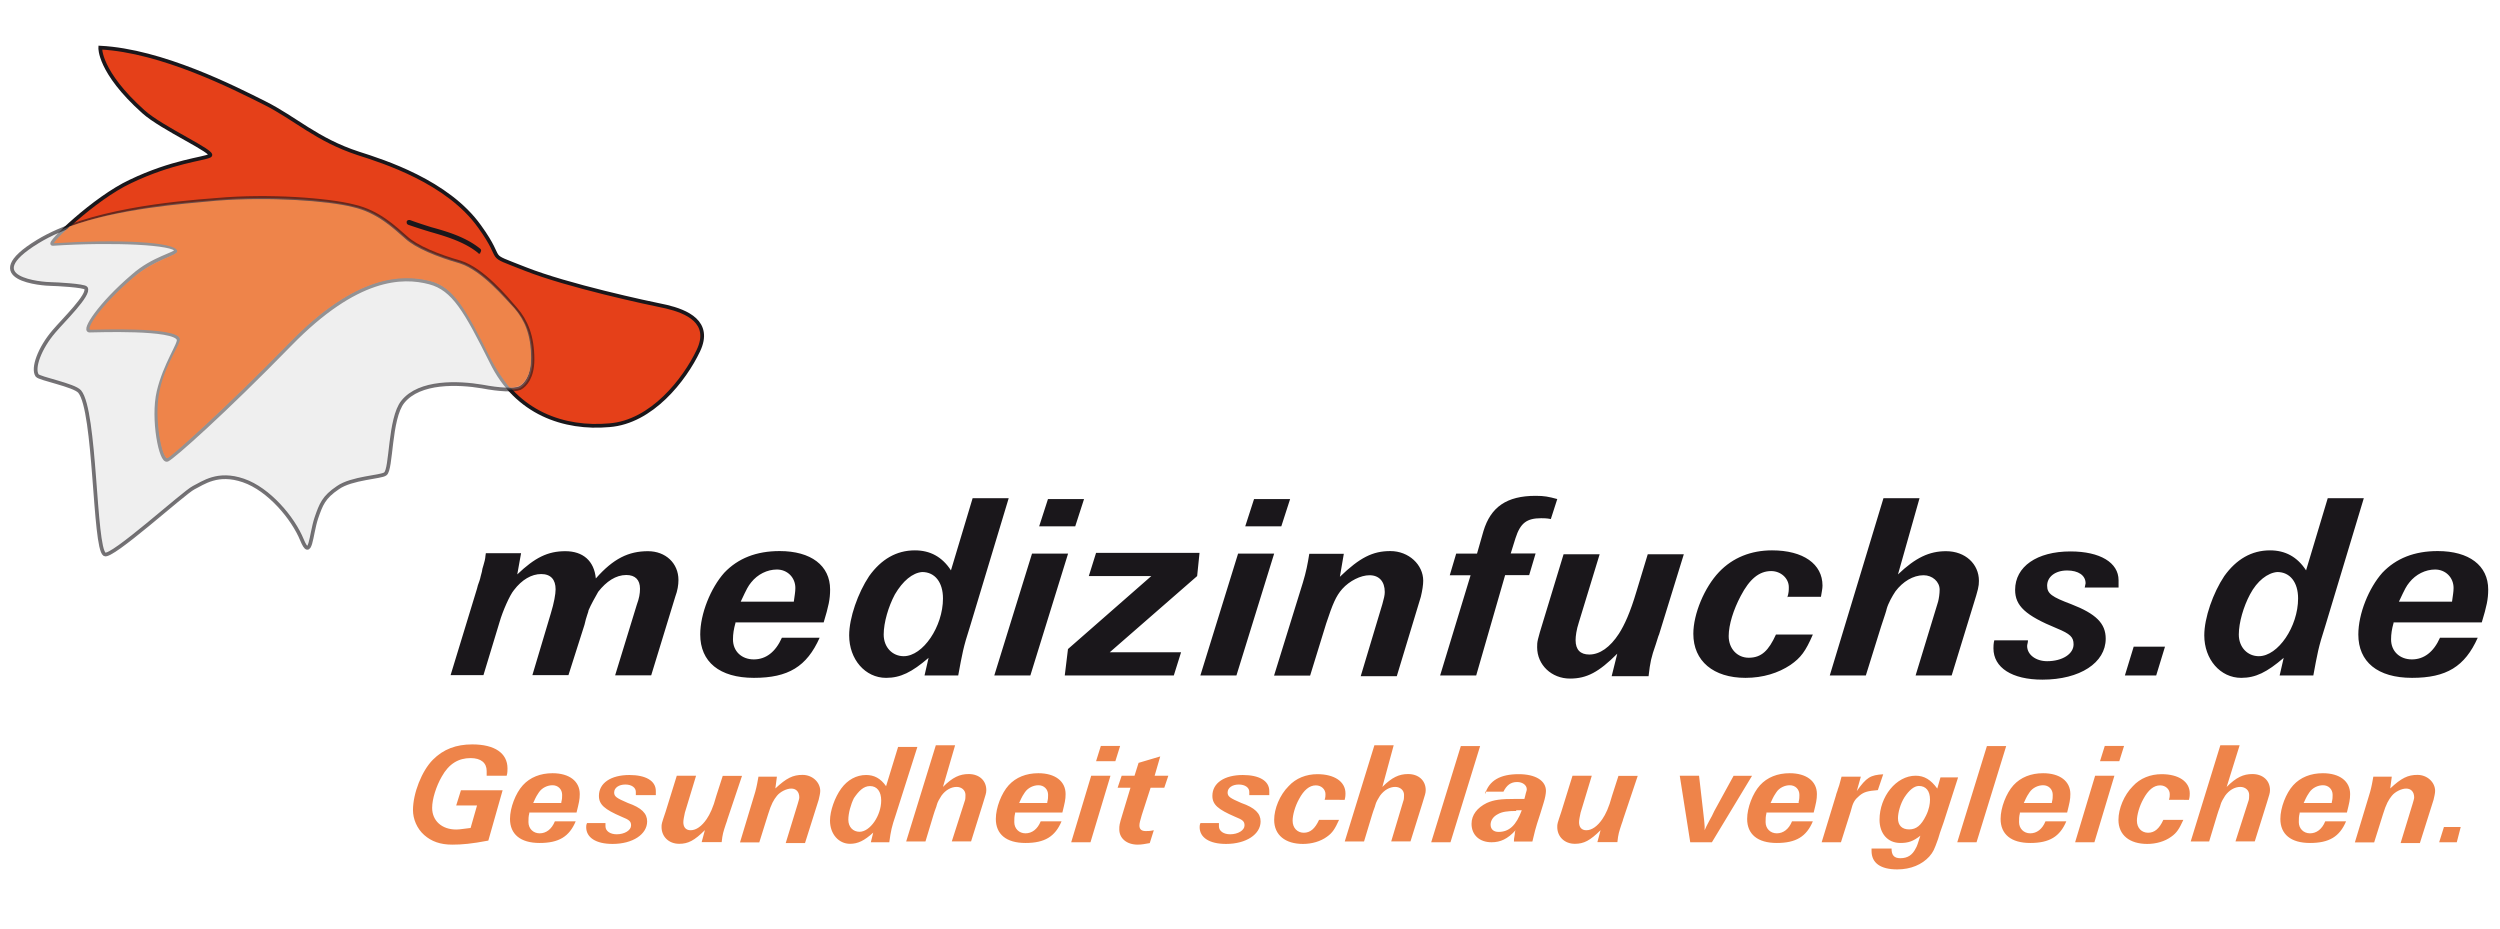 <svg xmlns="http://www.w3.org/2000/svg" xml:space="preserve" width="210" height="78"><g fill="#1A171B"><path d="M43.45 48.25c1.48-1.41 2.56-1.95 4.04-1.95s2.42.81 2.56 2.29c1.48-1.68 2.76-2.29 4.38-2.29 1.48 0 2.56 1.01 2.56 2.42 0 .4-.07.88-.27 1.41l-2.02 6.6h-3.03l1.82-5.93c.2-.54.27-.94.27-1.35 0-.74-.4-1.15-1.15-1.15-.88 0-1.68.54-2.36 1.41-.27.47-.61 1.08-.81 1.55 0 .13-.2.54-.34 1.21l-1.35 4.24h-3.03l1.55-5.19c.27-.88.4-1.62.4-2.02 0-.81-.4-1.28-1.21-1.28s-1.62.47-2.29 1.35c-.34.4-.94 1.75-1.21 2.69l-1.35 4.45h-2.76l2.22-7.27.07-.27c.27-.74.13-.4.34-1.15.07-.34 0-.13.13-.54.2-.67.13-.61.2-1.01h2.96zM61.77 52.36c-.13.47-.2.88-.2 1.35 0 1.01.74 1.68 1.75 1.68s1.82-.61 2.36-1.82h3.17c-1.08 2.42-2.63 3.37-5.52 3.37-2.9 0-4.51-1.35-4.51-3.64 0-1.75.88-3.91 2.02-5.19 1.15-1.21 2.69-1.82 4.65-1.82 2.63 0 4.24 1.21 4.24 3.23 0 .81-.13 1.41-.54 2.76h-7.41v.08zm4.91-1.82c.07-.54.13-.81.13-1.15 0-.88-.67-1.55-1.55-1.55-.81 0-1.62.4-2.16 1.08-.27.34-.34.47-.88 1.62zM81.5 52.56c-.61 1.89-.67 2.36-1.01 4.18h-2.83l.34-1.48c-1.41 1.21-2.36 1.68-3.57 1.68-1.75 0-3.1-1.55-3.1-3.57 0-1.48.74-3.57 1.68-4.98 1.01-1.41 2.29-2.16 3.84-2.16 1.28 0 2.29.54 3.03 1.68l1.82-6.06h3.03zm-6.33-2.63c-.54 1.01-.94 2.36-.94 3.37 0 1.08.74 1.82 1.68 1.82 1.62 0 3.3-2.49 3.3-4.85 0-1.35-.67-2.22-1.75-2.22-.81.07-1.62.74-2.29 1.88M86.55 56.74h-3.03l3.17-10.24h3.03zm3.77-12.53h-3.03l.74-2.29h3.03zM100.56 48.39l-7.34 6.4h5.99l-.61 1.95h-9.16l.27-2.22 7-6.13h-5.25l.61-1.95h8.69zM103.86 56.74h-3.03L104 46.5h3.03zm3.77-12.53h-3.03l.74-2.29h3.03zM112.55 48.45c1.68-1.62 2.76-2.16 4.24-2.16 1.55 0 2.76 1.15 2.76 2.49 0 .34-.07.81-.2 1.35l-2.02 6.67h-3.03l1.82-6.06c.13-.47.2-.74.2-1.01 0-.88-.47-1.41-1.28-1.41-.74 0-1.68.47-2.29 1.15-.54.61-.81 1.28-1.35 2.9l-1.35 4.38h-3.03l2.42-7.81c.27-.88.4-1.55.54-2.42h2.9zM124 56.74h-3.03l2.56-8.42h-1.75l.54-1.82h1.75l.54-1.89c.61-2.02 1.95-2.96 4.38-2.96.74 0 1.08.07 1.82.27l-.54 1.68c-.34-.07-.61-.07-.81-.07-1.21 0-1.75.4-2.16 1.68l-.4 1.28h2.09l-.54 1.82h-2.02zM139.36 53.3c-.07.13-.13.4-.27.81-.4 1.15-.47 1.48-.61 2.69h-3.1l.47-1.89c-1.55 1.55-2.56 2.09-3.97 2.09-1.55 0-2.76-1.15-2.76-2.63 0-.47 0-.54.54-2.29l1.68-5.52h3.03l-1.75 5.73c-.2.61-.27 1.15-.27 1.48 0 .81.4 1.21 1.15 1.21.88 0 1.75-.61 2.49-1.75.47-.74.94-1.75 1.48-3.57l.94-3.1h3.03zM150.13 50.2c.13-.4.13-.61.13-.88 0-.74-.67-1.35-1.48-1.35-1.01 0-1.82.67-2.56 2.09-.61 1.15-1.01 2.42-1.01 3.37 0 1.08.74 1.82 1.68 1.82 1.08 0 1.68-.61 2.29-1.95h3.1c-.61 1.41-1.01 1.95-1.89 2.56-1.01.67-2.29 1.08-3.77 1.08-2.69 0-4.38-1.41-4.38-3.7 0-1.68.94-3.91 2.16-5.19 1.15-1.21 2.69-1.82 4.45-1.82 2.63 0 4.24 1.15 4.24 2.96 0 .27-.07.54-.13.94h-2.83zM159.43 48.25c1.48-1.41 2.63-1.95 4.04-1.95 1.62 0 2.76 1.08 2.76 2.49 0 .47-.07.74-.47 2.02l-1.82 5.93h-3.03l1.89-6.2c.07-.27.13-.67.13-1.01 0-.67-.61-1.21-1.35-1.21-.88 0-1.75.54-2.36 1.35-.27.4-.61 1.01-.74 1.48 0 .07-.2.67-.47 1.48l-1.28 4.11h-3.03l4.51-14.89h3.03zM175.12 49.4c0-.13.07-.34.07-.4 0-.67-.61-1.08-1.55-1.08-1.01 0-1.68.54-1.68 1.28 0 .67.4.94 2.02 1.55 2.09.81 2.9 1.62 2.9 2.9 0 2.02-2.16 3.44-5.32 3.44-2.56 0-4.11-1.01-4.11-2.63 0-.13 0-.4.07-.67h2.83c0 .2-.07.34-.07.47 0 .74.74 1.28 1.68 1.28 1.28 0 2.22-.61 2.22-1.41 0-.61-.27-.88-1.41-1.35-2.63-1.08-3.5-1.89-3.5-3.23 0-1.95 1.82-3.23 4.65-3.23 2.49 0 4.04.94 4.04 2.42v.61h-2.83v.05zM181.12 56.74h-2.63l.74-2.42h2.63zM195.33 52.56c-.61 1.89-.67 2.36-1.01 4.18h-2.83l.34-1.48c-1.41 1.21-2.36 1.68-3.57 1.68-1.75 0-3.1-1.55-3.1-3.57 0-1.48.74-3.57 1.68-4.98 1.01-1.41 2.29-2.16 3.84-2.16 1.28 0 2.29.54 3.03 1.68l1.82-6.06h3.03zM189 49.93c-.54 1.01-.94 2.36-.94 3.37 0 1.08.74 1.82 1.68 1.82 1.62 0 3.3-2.49 3.3-4.85 0-1.35-.67-2.22-1.75-2.22-.81.07-1.69.74-2.29 1.88M201.05 52.36c-.13.47-.2.88-.2 1.35 0 1.01.74 1.68 1.75 1.68s1.82-.61 2.36-1.82h3.17c-1.08 2.42-2.63 3.37-5.52 3.37-2.9 0-4.51-1.35-4.51-3.64 0-1.75.88-3.91 2.02-5.19 1.15-1.21 2.69-1.82 4.65-1.82 2.63 0 4.24 1.21 4.24 3.23 0 .81-.13 1.41-.54 2.76h-7.41v.08zm4.92-1.82c.07-.54.13-.81.13-1.15 0-.88-.67-1.55-1.55-1.55-.81 0-1.62.4-2.16 1.08-.27.34-.34.47-.88 1.62z"/></g><path fill="#E54019" stroke="#1A171B" stroke-width=".313" d="M8.42 4c5.19.27 11.25 3.37 13.81 4.65s4.38 3.1 7.88 4.24c2.09.67 7.48 2.36 10.17 6.13 2.29 3.17.27 2.16 3.84 3.57s10.17 2.83 11.85 3.17c1.68.4 3.84 1.28 2.69 3.7s-3.91 5.99-7.48 6.26c-3.77.34-7.81-1.01-9.9-5.32-2.16-4.31-3.17-6.13-5.19-6.67-2.29-.61-6.13-.54-11.72 5.19s-9.77 9.43-10.31 9.7-1.28-3.44-.74-5.73 1.82-4.04 1.68-4.38c-.27-1.01-7-.74-7.48-.74-.54 0 .81-2.16 3.64-4.58 1.75-1.55 3.64-1.82 3.64-2.16-.07-.61-5.25-.88-10.37-.54-.54.07 3.5-3.84 6.53-5.25 3.5-1.68 6.2-1.89 6.67-2.16.54-.27-4.04-2.29-5.59-3.7C8.29 6.02 8.42 4 8.42 4z"/><path fill="#E5E4E4" stroke="#1A171B" stroke-width=".313" d="M44.73 30.2c0-1.95-.54-3.23-1.41-4.24-.81-.94-2.76-3.3-4.65-3.91-1.89-.54-3.7-1.28-4.58-2.09-.94-.81-2.29-2.16-4.38-2.63-2.09-.54-7.14-.94-11.52-.54-3.64.27-10.84.94-15.02 3.5-5.19 3.17.47 3.57 1.15 3.57.34 0 2.76.13 2.9.34.34.54-1.89 2.69-2.69 3.64-1.21 1.41-1.82 3.1-1.41 3.7.2.27 3.1.81 3.57 1.35 1.35 1.62 1.21 13.07 2.09 13.67.54.4 6.67-5.19 7.48-5.59s2.02-1.35 4.18-.61 4.18 3.17 4.92 4.98.74-.4 1.21-1.82c.4-1.15.61-1.75 1.82-2.56 1.15-.81 3.64-.88 3.97-1.15.54-.34.34-4.65 1.48-6.06 1.41-1.75 4.65-1.62 6.67-1.28 1.41.27 2.69.34 3.17.13.44-.24 1.05-.92 1.05-2.4z" opacity=".6"/><path fill="#1A171B" d="M40.28 21.31c-.07 0-.07 0-.13-.07-1.08-.88-2.56-1.35-3.97-1.75-.67-.2-1.28-.4-1.89-.61-.13-.07-.13-.13-.13-.27.07-.13.13-.13.27-.13.54.2 1.15.4 1.82.61 1.48.4 2.96.88 4.11 1.82a.2.2 0 0 1 0 .27c-.01.13-.08.13-.08.13"/><path fill="#EE844A" d="M38.6 22.12c-1.89-.54-3.7-1.28-4.58-2.09-.94-.81-2.29-2.16-4.38-2.63-2.09-.54-7.07-.88-11.45-.54-2.96.27-8.22.67-12.33 2.16-1.01.94-1.48 1.48-1.28 1.41 5.19-.34 10.24-.13 10.31.67 0 .4-1.89.67-3.7 2.22-2.83 2.42-4.04 4.38-3.57 4.38.54 0 7.21-.27 7.48.74.13.4-1.21 2.09-1.68 4.31-.54 2.29.2 5.93.67 5.73.47-.27 4.71-4.04 10.24-9.7 5.59-5.73 9.43-5.73 11.72-5.19 2.02.47 3.03 2.29 5.19 6.6.47.88 1.01 1.68 1.55 2.36.4 0 .61-.07.81-.13.47-.27 1.01-.88 1.01-2.36 0-1.95-.54-3.17-1.41-4.18-.83-.87-2.72-3.16-4.6-3.76"/><g fill="#EE844A"><path d="M41.02 70.61c-1.41.27-2.22.34-3.03.34-1.01 0-1.75-.27-2.36-.81s-.94-1.35-.94-2.09c0-1.41.74-3.3 1.68-4.24.88-.88 1.95-1.28 3.3-1.28 1.89 0 2.96.74 2.96 2.02 0 .13 0 .4-.07.61h-1.68v-.4c0-.67-.47-1.08-1.35-1.08-1.01 0-1.82.47-2.42 1.55-.47.81-.81 1.89-.81 2.63 0 1.08.81 1.82 2.02 1.82.34 0 .61-.07 1.21-.13l.54-1.89h-1.75l.4-1.28h3.5zM44.46 68.32c-.07.27-.07.47-.07.74 0 .54.4.94.94.94s1.01-.34 1.28-1.01h1.75c-.54 1.28-1.41 1.82-3.03 1.82s-2.49-.74-2.49-2.02c0-.94.47-2.16 1.08-2.83s1.48-1.01 2.49-1.01c1.41 0 2.29.67 2.29 1.75 0 .47-.07.74-.27 1.55h-3.97zm2.69-.94c.07-.27.07-.4.07-.61 0-.47-.34-.81-.81-.81-.4 0-.88.2-1.15.61-.13.2-.2.27-.47.88h2.36zM53.41 66.71v-.2c0-.34-.34-.61-.88-.61s-.94.27-.94.67c0 .34.2.47 1.15.88 1.15.4 1.62.88 1.62 1.55 0 1.08-1.21 1.89-2.9 1.89-1.41 0-2.22-.54-2.22-1.41 0-.07 0-.2.07-.34h1.55v.27c0 .4.4.67.94.67.67 0 1.21-.34 1.21-.74 0-.34-.13-.47-.81-.74-1.41-.61-1.89-1.01-1.89-1.75 0-1.08 1.01-1.75 2.56-1.75 1.35 0 2.22.47 2.22 1.35v.34h-1.68zM61.09 68.86c0 .07-.07.2-.13.4-.2.61-.27.81-.34 1.48h-1.68l.27-1.01c-.88.88-1.41 1.15-2.16 1.15-.88 0-1.48-.61-1.48-1.41 0-.27 0-.27.34-1.28l.94-3.03h1.62l-.94 3.1c-.07.34-.13.61-.13.81 0 .4.2.67.61.67.47 0 .94-.34 1.35-.94.27-.4.54-.94.81-1.95l.54-1.68h1.62zM65.13 66.23c.94-.88 1.48-1.14 2.29-1.14s1.48.61 1.48 1.35c0 .2-.07.47-.13.74l-1.15 3.64H66l1.01-3.3c.07-.27.13-.4.13-.54 0-.47-.27-.74-.67-.74s-.94.27-1.21.61-.47.67-.74 1.55l-.74 2.36h-1.62l1.28-4.24c.13-.47.2-.88.27-1.28h1.55zM75.24 68.46c-.34 1.01-.4 1.28-.54 2.29h-1.55l.2-.81c-.74.67-1.28.94-1.95.94-.94 0-1.68-.81-1.68-1.95 0-.81.4-1.95.94-2.69s1.28-1.14 2.09-1.14c.67 0 1.21.27 1.68.94l1.01-3.3h1.62zm-3.51-1.42c-.27.54-.47 1.28-.47 1.82 0 .61.4 1.01.94 1.01.88 0 1.82-1.35 1.82-2.63 0-.74-.34-1.21-.94-1.21-.54 0-.94.41-1.35 1.01M79.21 66.1c.81-.81 1.41-1.08 2.16-1.08.88 0 1.48.54 1.48 1.35 0 .27-.07.4-.27 1.08l-1.01 3.23h-1.62l1.08-3.37c.07-.13.07-.4.07-.54 0-.4-.34-.67-.74-.67-.47 0-.94.27-1.28.74-.13.2-.34.54-.4.81 0 .07-.13.34-.27.81l-.67 2.22h-1.62l2.49-8.08h1.62zM85.27 68.32c-.07.27-.07.47-.07.74 0 .54.4.94.94.94s1.01-.34 1.28-1.01h1.75c-.54 1.28-1.41 1.82-3.03 1.82s-2.49-.74-2.49-2.02c0-.94.47-2.16 1.08-2.83s1.48-1.01 2.49-1.01c1.41 0 2.29.67 2.29 1.75 0 .47-.07.74-.27 1.55h-3.97zm2.7-.94c.07-.27.07-.4.07-.61 0-.47-.34-.81-.81-.81-.4 0-.88.2-1.15.61-.13.2-.2.27-.47.88h2.36zM91.6 70.75h-1.62l1.68-5.59h1.62zm2.09-6.81h-1.62l.4-1.28h1.62zM95.91 68.46c-.13.47-.2.67-.2.88 0 .34.2.47.54.47.2 0 .34 0 .67-.07l-.34 1.08c-.4.07-.67.13-1.01.13-.94 0-1.55-.54-1.55-1.28 0-.34 0-.4.27-1.28l.67-2.22h-1.08l.34-1.01h1.08l.34-1.08 1.82-.54-.47 1.62h1.15l-.34 1.01h-1.15zM104.94 66.71v-.2c0-.34-.34-.61-.88-.61s-.94.27-.94.67c0 .34.2.47 1.15.88 1.15.4 1.62.88 1.62 1.55 0 1.08-1.21 1.89-2.9 1.89-1.41 0-2.22-.54-2.22-1.41 0-.07 0-.2.07-.34h1.55v.27c0 .4.4.67.94.67.67 0 1.21-.34 1.21-.74 0-.34-.13-.47-.81-.74-1.41-.61-1.89-1.01-1.89-1.75 0-1.08 1.01-1.75 2.56-1.75 1.35 0 2.22.47 2.22 1.35v.34h-1.68zM111.27 67.18c.07-.2.07-.34.07-.47 0-.4-.34-.74-.81-.74-.54 0-1.01.4-1.41 1.15-.34.61-.54 1.35-.54 1.82 0 .61.4 1.01.94 1.01s.94-.34 1.28-1.08h1.68c-.34.74-.54 1.08-1.01 1.41-.54.4-1.28.61-2.02.61-1.48 0-2.42-.74-2.42-2.02 0-.94.47-2.09 1.21-2.83.61-.67 1.48-1.01 2.42-1.01 1.41 0 2.36.61 2.36 1.62 0 .13 0 .27-.07.54 0-.01-1.68-.01-1.68-.01M116.12 66.1c.81-.81 1.41-1.08 2.16-1.08.88 0 1.48.54 1.48 1.35 0 .27-.07.4-.27 1.08l-1.01 3.23h-1.62l1.01-3.37c.07-.13.07-.4.07-.54 0-.4-.34-.67-.74-.67-.47 0-.94.27-1.28.74-.13.2-.34.54-.4.81 0 .07-.13.34-.27.81l-.67 2.22h-1.62l2.49-8.08h1.62zM121.84 70.75h-1.62l2.49-8.08h1.62zM124.74 66.71c.34-1.15 1.28-1.68 2.83-1.68 1.41 0 2.29.54 2.29 1.41 0 .2-.07.61-.2 1.01l-.27.88c-.47 1.41-.47 1.55-.67 2.36h-1.55c0-.2 0-.2.07-.61 0-.07 0-.2.07-.34-.67.74-1.28 1.01-2.02 1.01-1.01 0-1.68-.61-1.68-1.55 0-.74.47-1.35 1.28-1.75.61-.27 1.15-.34 2.42-.34h.74l.07-.27c.07-.34.13-.4.13-.54 0-.34-.34-.61-.81-.61-.54 0-.88.27-1.15.81h-1.55zm2.63 1.41c-.74 0-1.21.07-1.55.27-.4.2-.61.54-.61.88 0 .4.27.61.67.61.88 0 1.48-.54 1.95-1.82h-.47v.06zM136.33 68.86c0 .07-.07.2-.13.4-.2.61-.27.81-.34 1.48h-1.68l.27-1.01c-.88.88-1.41 1.15-2.16 1.15-.88 0-1.48-.61-1.48-1.41 0-.27 0-.27.34-1.28l.94-3.03h1.62l-.94 3.1c-.07.34-.13.61-.13.81 0 .4.2.67.61.67.47 0 .94-.34 1.35-.94.27-.4.54-.94.81-1.95l.54-1.68h1.62zM143.8 70.75h-1.82l-.88-5.59h1.62l.34 2.96c.07.67.13 1.08.13 1.28v.34c.2-.47.34-.67.4-.81l.07-.13c.2-.34.07-.13.34-.67l1.62-2.96h1.55zM148.38 68.32c-.07.27-.07.47-.07.74 0 .54.4.94.94.94s1.01-.34 1.28-1.01h1.75c-.54 1.28-1.41 1.82-3.03 1.82s-2.49-.74-2.49-2.02c0-.94.47-2.16 1.08-2.83s1.48-1.01 2.49-1.01c1.41 0 2.29.67 2.29 1.75 0 .47-.07.74-.27 1.55h-3.97zm2.7-.94c.07-.27.07-.4.07-.61 0-.47-.34-.81-.81-.81-.4 0-.88.2-1.14.61-.13.2-.2.27-.47.88h2.36v-.07zM157.74 66.37c-.81.07-1.15.13-1.55.47s-.54.54-.74 1.35l-.81 2.56h-1.62l1.21-3.97c0-.07.07-.2.13-.4 0-.07.07-.2.13-.4.07-.27.07-.27.2-.74h1.62l-.34 1.21c.81-1.15 1.15-1.35 2.22-1.41zM163.27 69.06c-.4 1.15-.27.74-.47 1.41-.34.94-.4 1.08-.74 1.48-.61.67-1.55 1.08-2.69 1.08-1.41 0-2.16-.54-2.16-1.55v-.2h1.68c0 .54.2.81.74.81.61 0 1.01-.27 1.28-.81.13-.2.2-.47.4-1.08-.61.47-1.01.61-1.68.61-1.08 0-1.75-.81-1.75-1.95 0-1.95 1.41-3.7 3.03-3.7.74 0 1.28.34 1.82 1.08l.27-.94h1.48zm-3.3-2.08c-.34.54-.54 1.28-.54 1.75 0 .61.34.94.94.94s1.01-.34 1.41-1.15c.27-.54.34-1.01.34-1.35 0-.74-.34-1.15-.94-1.15-.4.01-.81.35-1.21.96M166.03 70.75h-1.62l2.49-8.08h1.62zM169.67 68.32c-.07.27-.07.47-.07.74 0 .54.4.94.94.94s1.01-.34 1.28-1.01h1.75c-.54 1.28-1.41 1.82-3.03 1.82s-2.49-.74-2.49-2.02c0-.94.47-2.16 1.08-2.83s1.48-1.01 2.49-1.01c1.41 0 2.29.67 2.29 1.75 0 .47-.07.74-.27 1.55h-3.97zm2.69-.94c.07-.27.07-.4.07-.61 0-.47-.34-.81-.81-.81-.4 0-.88.2-1.15.61-.13.2-.2.27-.47.88h2.36zM175.93 70.75h-1.62l1.68-5.59h1.62zm2.09-6.81h-1.62l.4-1.28h1.62zM182.19 67.18c.07-.2.07-.34.07-.47 0-.4-.34-.74-.81-.74-.54 0-1.01.4-1.41 1.15-.34.61-.54 1.35-.54 1.82 0 .61.4 1.01.94 1.01s.94-.34 1.28-1.08h1.68c-.34.74-.54 1.08-1.01 1.41-.54.4-1.28.61-2.02.61-1.48 0-2.42-.74-2.42-2.02 0-.94.47-2.09 1.21-2.83.61-.67 1.48-1.01 2.42-1.01 1.41 0 2.36.61 2.36 1.62 0 .13 0 .27-.07.54.01-.01-1.68-.01-1.68-.01M187.04 66.1c.81-.81 1.41-1.08 2.16-1.08.88 0 1.48.54 1.48 1.35 0 .27-.07.4-.27 1.08l-1.01 3.23h-1.62l1.08-3.37c.07-.13.07-.4.07-.54 0-.4-.34-.67-.74-.67-.47 0-.94.27-1.28.74-.13.2-.34.54-.4.81 0 .07-.13.34-.27.81l-.67 2.22h-1.55l2.49-8.08h1.62zM193.17 68.32c-.07.27-.07.47-.07.74 0 .54.4.94.94.94s1.01-.34 1.28-1.01h1.75c-.54 1.28-1.41 1.82-3.03 1.82s-2.49-.74-2.49-2.02c0-.94.47-2.16 1.08-2.83s1.48-1.01 2.49-1.01c1.41 0 2.29.67 2.29 1.75 0 .47-.07.74-.27 1.55h-3.97zm2.7-.94c.07-.27.07-.4.07-.61 0-.47-.34-.81-.81-.81-.4 0-.88.2-1.15.61-.13.2-.2.27-.47.88h2.36zM200.78 66.23c.94-.88 1.48-1.14 2.29-1.14s1.48.61 1.48 1.35c0 .2-.07.47-.13.74l-1.15 3.64h-1.62l1.01-3.3c.07-.27.13-.4.13-.54 0-.47-.27-.74-.67-.74s-.94.27-1.21.61-.47.67-.74 1.55l-.74 2.36h-1.62l1.28-4.24c.13-.47.2-.88.27-1.28h1.55zM206.37 70.75h-1.48l.4-1.28h1.41z"/></g></svg>